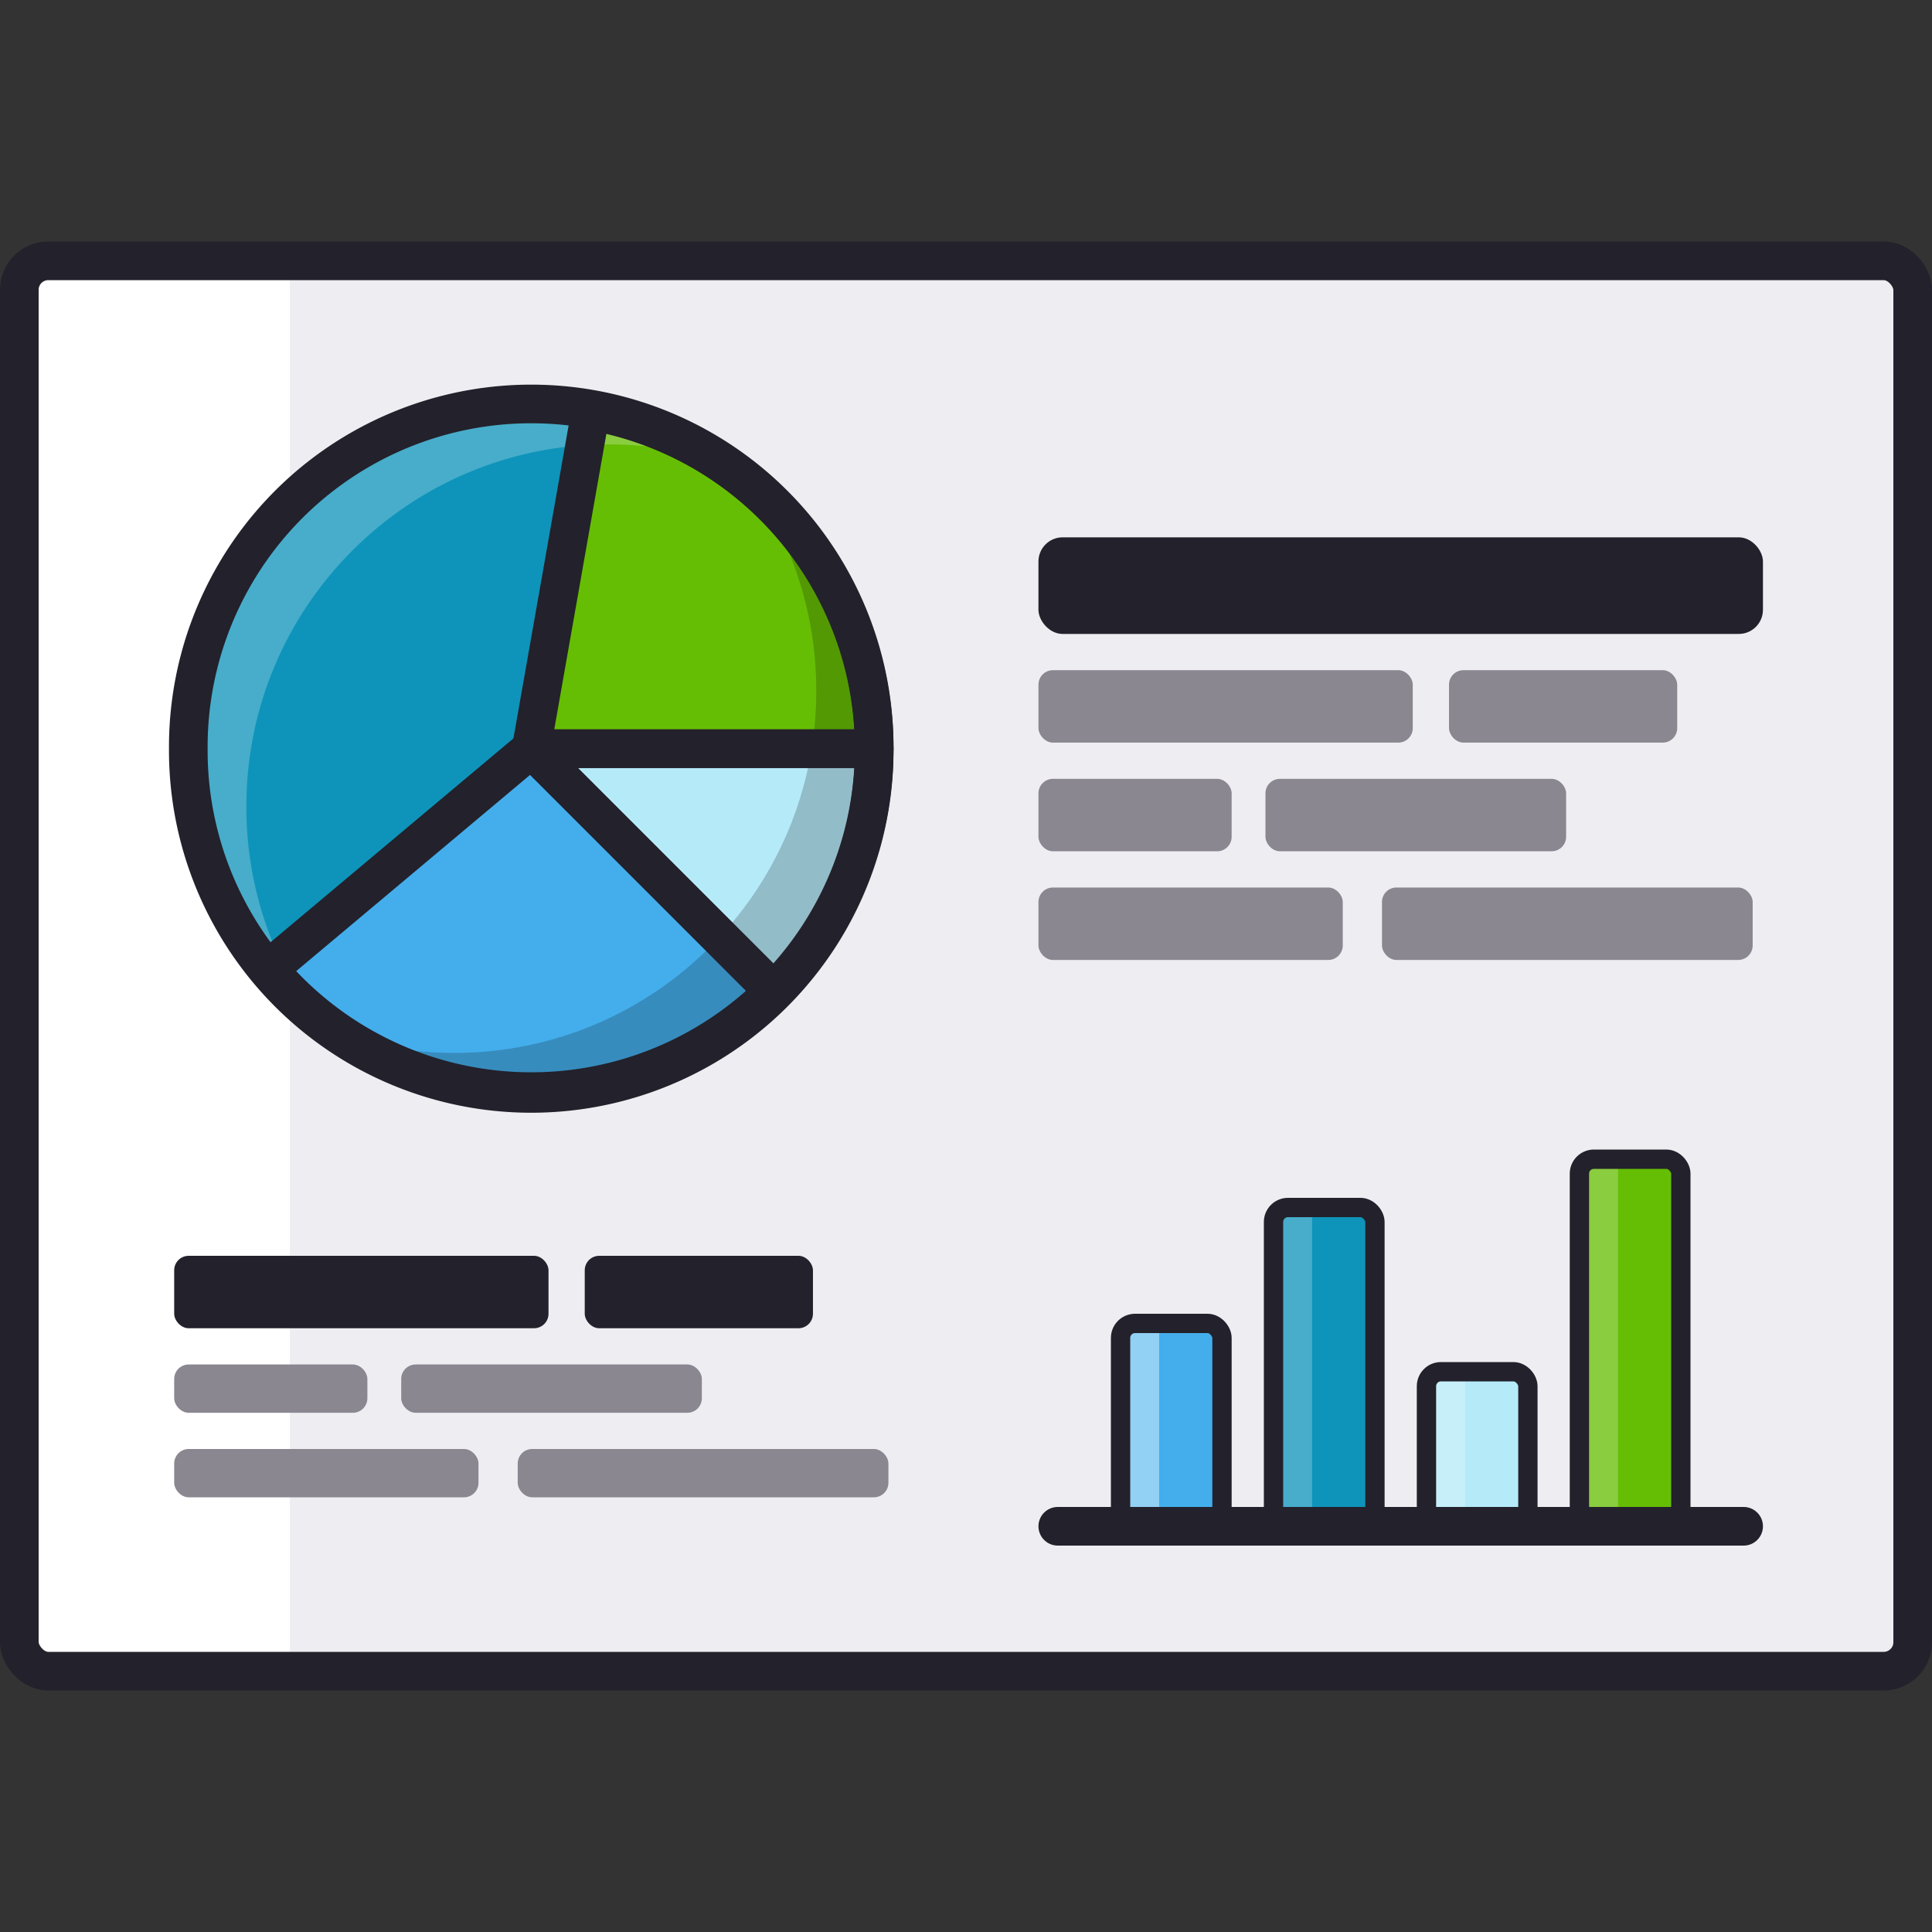 <?xml version="1.0" encoding="UTF-8" standalone="no"?>
<svg xmlns:dc="http://purl.org/dc/elements/1.1/" xmlns:cc="http://creativecommons.org/ns#" xmlns:rdf="http://www.w3.org/1999/02/22-rdf-syntax-ns#" xmlns:svg="http://www.w3.org/2000/svg" xmlns="http://www.w3.org/2000/svg" xmlns:sodipodi="http://sodipodi.sourceforge.net/DTD/sodipodi-0.dtd" xmlns:inkscape="http://www.inkscape.org/namespaces/inkscape" width="400" height="400" id="svg22172" version="1.1">
  <rect width="100%" height="100%" fill="#333333" stroke="none"/>
  <defs id="defs22174"></defs>
  <g id="layer1" transform="translate(0,-652.362)">
    <rect style="fill:#eeeef2;fill-opacity:1;stroke:none" id="rect4790" width="392" height="292" x="4" y="706.362" rx="6" ry="6"></rect>
    <path id="path4792" d="m 10,706.362 c -3.324,0 -6,2.676 -6,6 l 0,280 c 0,3.324 2.676,6 6,6 l 50,0 0,-292 z" style="fill:#ffffff;fill-opacity:1;stroke:none"></path>
    <path transform="matrix(-1.931,0,0,-1.931,-277.769,1052.702)" d="m -164.049,127.057 a 36.77,36.77 0 1 1 -73.539,0 36.77,36.77 0 1 1 73.539,0 z" id="path4794" style="fill:#0e94ba;fill-opacity:1;stroke:none"></path>
    <path style="fill:#b5eaf9;fill-opacity:1;stroke:none;stroke-width:4.143;stroke-linecap:round;stroke-linejoin:round;stroke-miterlimit:4;stroke-opacity:1;stroke-dasharray:none" id="path4796" d="m -164.049,127.057 a 36.77,36.77 0 0 1 -10.77,26 l -26,-26 z" transform="matrix(1.931,0,0,1.931,497.769,562.022)"></path>
    <path style="fill:#66be04;fill-opacity:1;stroke:none;stroke-width:4.143;stroke-linecap:round;stroke-linejoin:round;stroke-miterlimit:4;stroke-opacity:1;stroke-dasharray:none" id="path4798" d="m -194.433,90.846 a 36.77,36.77 0 0 1 30.385,36.211 l -36.77,0 z" transform="matrix(1.931,0,0,1.931,497.769,562.022)"></path>
    <path style="fill:#44aeec;fill-opacity:1;stroke:none;stroke-width:4.143;stroke-linecap:round;stroke-linejoin:round;stroke-miterlimit:4;stroke-opacity:1;stroke-dasharray:none" id="path4800" d="m -174.818,153.057 a 36.77,36.77 0 0 1 -54.167,-2.365 l 28.167,-23.635 z" transform="matrix(1.931,0,0,1.931,497.769,562.022)"></path>
    <g transform="translate(5.2832031e-6,11.25)" id="g4802">
      <rect style="fill:#23212b;fill-opacity:1;stroke:none" id="rect4804" width="150" height="20" x="215" y="752.362" rx="5" ry="5"></rect>
      <rect ry="3" rx="3" y="779.862" x="215" height="15" width="77.5" id="rect4806" style="fill:#8a8791;fill-opacity:1;stroke:none"></rect>
      <rect style="fill:#8a8791;fill-opacity:1;stroke:none" id="rect4808" width="47.25" height="15" x="300" y="779.862" rx="3" ry="3"></rect>
      <rect ry="3" rx="3" y="802.362" x="215" height="15" width="40" id="rect4810" style="fill:#8a8791;fill-opacity:1;stroke:none"></rect>
      <rect style="fill:#8a8791;fill-opacity:1;stroke:none" id="rect4812" width="62.25" height="15" x="262" y="802.362" rx="3" ry="3"></rect>
      <rect ry="3" rx="3" y="824.862" x="215" height="15" width="63.004" id="rect4814" style="fill:#8a8791;fill-opacity:1;stroke:none"></rect>
      <rect style="fill:#8a8791;fill-opacity:1;stroke:none" id="rect4816" width="76.754" height="15" x="286.121" y="824.862" rx="3" ry="3"></rect>
    </g>
    <rect ry="3" rx="3" y="926.362" x="232" height="42" width="21" id="rect4820" style="fill:#44aeec;fill-opacity:1;stroke:none;stroke-width:4;stroke-linecap:round;stroke-linejoin:round;stroke-miterlimit:4;stroke-opacity:1;stroke-dasharray:none"></rect>
    <rect style="fill:#66be04;fill-opacity:1;stroke:none;stroke-width:4;stroke-linecap:round;stroke-linejoin:round;stroke-miterlimit:4;stroke-opacity:1;stroke-dasharray:none" id="rect4822" width="21" height="76" x="327" y="892.362" rx="3" ry="3"></rect>
    <rect style="fill:#0e94ba;fill-opacity:1;stroke:none;stroke-width:4;stroke-linecap:round;stroke-linejoin:round;stroke-miterlimit:4;stroke-opacity:1;stroke-dasharray:none" id="rect4824" width="21" height="66" x="263.667" y="902.362" rx="3" ry="3"></rect>
    <rect ry="3" rx="3" y="936.362" x="295.333" height="32" width="21" id="rect4826" style="fill:#b5eaf9;fill-opacity:1;stroke:none;stroke-width:4;stroke-linecap:round;stroke-linejoin:round;stroke-miterlimit:4;stroke-opacity:1;stroke-dasharray:none"></rect>
    <path style="fill:#ffffff;fill-opacity:0.235;stroke:none" d="M 235 274 C 233.338 274 232 275.338 232 277 L 232 313 C 232 314.662 233.338 316 235 316 L 240 316 L 240 274 L 235 274 z " transform="translate(0,652.362)" id="rect5846"></path>
    <path id="path5858" transform="translate(0,652.362)" d="M 235 274 C 233.338 274 232 275.338 232 277 L 232 313 C 232 314.662 233.338 316 235 316 L 240 316 L 240 274 L 235 274 z " style="fill:#ffffff;fill-opacity:0.235;stroke:none"></path>
    <path style="fill:#ffffff;fill-opacity:0.235;stroke:none" d="M 266.656 250 C 264.994 250 263.656 251.338 263.656 253 L 263.656 313 C 263.656 314.662 264.994 316 266.656 316 L 271.656 316 L 271.656 250 L 266.656 250 z " transform="translate(0,652.362)" id="rect5846-4"></path>
    <path style="fill:#ffffff;fill-opacity:0.235;stroke:none" d="M 298.344 284 C 296.682 284 295.344 285.338 295.344 287 L 295.344 313 C 295.344 314.662 296.682 316 298.344 316 L 303.344 316 L 303.344 284 L 298.344 284 z " transform="translate(0,652.362)" id="rect5878"></path>
    <path style="fill:#ffffff;fill-opacity:0.235;stroke:none" d="M 330 240 C 328.338 240 327 241.338 327 243 L 327 313 C 327 314.662 328.338 316 330 316 L 335 316 L 335 240 L 330 240 z " transform="translate(0,652.362)" id="rect5880"></path>
    <path id="path4828" d="m 219,968.362 142,0" style="fill:#efeff1;fill-opacity:1;stroke:#23212b;stroke-width:8;stroke-linecap:round;stroke-linejoin:round;stroke-miterlimit:4;stroke-opacity:1;stroke-dasharray:none"></path>
    <g transform="translate(1.063,15)" id="g4830">
      <rect style="fill:#23212b;fill-opacity:1;stroke:none" id="rect4832" width="77.5" height="15" x="35" y="897.362" rx="3" ry="3"></rect>
      <rect ry="3" rx="3" y="897.362" x="120" height="15" width="47.25" id="rect4834" style="fill:#23212b;fill-opacity:1;stroke:none"></rect>
      <g id="g4836" transform="translate(0,-12.5)">
        <rect ry="3" rx="3" y="932.362" x="35" height="10" width="40" id="rect4838" style="fill:#8a8791;fill-opacity:1;stroke:none"></rect>
        <rect style="fill:#8a8791;fill-opacity:1;stroke:none" id="rect4840" width="62.25" height="10" x="82" y="932.362" rx="3" ry="3"></rect>
      </g>
      <g id="g4842" transform="translate(0,-25)">
        <rect ry="3" rx="3" y="962.362" x="35" height="10" width="63.004" id="rect4844" style="fill:#8a8791;fill-opacity:1;stroke:none"></rect>
        <rect style="fill:#8a8791;fill-opacity:1;stroke:none" id="rect4846" width="76.754" height="10" x="106.121" y="962.362" rx="3" ry="3"></rect>
      </g>
    </g>
    <rect ry="6" rx="6" y="706.362" x="4" height="292" width="392" id="rect4848" style="fill:none;stroke:#23212b;stroke-width:8;stroke-linecap:round;stroke-linejoin:round;stroke-miterlimit:4;stroke-opacity:1;stroke-dasharray:none"></rect>
    <path style="fill:#ffffff;fill-opacity:1;stroke:none" d="m -84.474,771.456 -2.844,2.844 -40.75,40.969 -20.625,-20.75 -2.844,-2.844 -2.812,2.844 -6.719,6.75 -2.812,2.812 2.812,2.812 30.188,30.344 2.812,2.844 2.844,-2.844 50.281,-50.563 2.812,-2.812 -2.812,-2.812 -6.688,-6.75 -2.844,-2.844 z" id="path4871"></path>
    <path style="fill:#000000;fill-opacity:0.196;stroke:none" d="m 110,878.362 c 39.212,0 71,-31.788 71,-71 0,-21.54 -9.605,-40.823 -24.75,-53.844 8.049,11.952 12.75,26.351 12.75,41.844 0,41.421 -33.579,75 -75,75 -7.931,0 -15.575,-1.25 -22.75,-3.531 11.147,7.28 24.444,11.531 38.75,11.531 z" id="path5209"></path>
    <path id="path5216" d="m 110,736.362 c -39.212,0 -71,31.788 -71,71 0,21.54 9.605,40.823 24.75,53.844 -8.049,-11.952 -12.75,-26.351 -12.75,-41.844 0,-41.421 33.579,-75 75,-75 7.931,0 15.575,1.25 22.75,3.531 -11.147,-7.279 -24.444,-11.531 -38.75,-11.531 z" style="fill:#ffffff;fill-opacity:0.235;stroke:none"></path>
    <path transform="matrix(1.931,0,0,1.931,497.769,562.022)" d="m -164.049,127.057 a 36.77,36.77 0 1 1 -73.539,0 36.77,36.77 0 1 1 73.539,0 z" id="path5183" style="fill:none;stroke:#23212b;stroke-width:4.143;stroke-linecap:round;stroke-linejoin:round;stroke-miterlimit:4;stroke-opacity:1;stroke-dasharray:none"></path>
    <path transform="matrix(1.931,0,0,1.931,497.769,562.022)" d="m -194.433,90.846 a 36.77,36.77 0 0 1 30.385,36.211 l -36.77,0 z" id="path5840" style="fill:none;fill-opacity:1;stroke:#23212b;stroke-width:4.143;stroke-linecap:round;stroke-linejoin:round;stroke-miterlimit:4;stroke-opacity:1;stroke-dasharray:none"></path>
    <path transform="matrix(1.931,0,0,1.931,497.769,562.022)" d="m -164.049,127.057 a 36.77,36.77 0 0 1 -10.77,26 l -26,-26 z" id="path5842" style="fill:none;fill-opacity:1;stroke:#23212b;stroke-width:4.143;stroke-linecap:round;stroke-linejoin:round;stroke-miterlimit:4;stroke-opacity:1;stroke-dasharray:none"></path>
    <path transform="matrix(1.931,0,0,1.931,497.769,562.022)" d="m -174.818,153.057 a 36.77,36.77 0 0 1 -54.167,-2.365 l 28.167,-23.635 z" id="path5844" style="fill:none;fill-opacity:1;stroke:#23212b;stroke-width:4.143;stroke-linecap:round;stroke-linejoin:round;stroke-miterlimit:4;stroke-opacity:1;stroke-dasharray:none"></path>
    <rect style="fill:none;fill-opacity:1;stroke:#23212b;stroke-width:4;stroke-linecap:round;stroke-linejoin:round;stroke-miterlimit:4;stroke-opacity:1;stroke-dasharray:none" id="rect5853" width="21" height="42" x="232" y="926.362" rx="3" ry="3"></rect>
    <rect ry="3" rx="3" y="902.362" x="263.667" height="66" width="21" id="rect5882" style="fill:none;fill-opacity:1;stroke:#23212b;stroke-width:4;stroke-linecap:round;stroke-linejoin:round;stroke-miterlimit:4;stroke-opacity:1;stroke-dasharray:none"></rect>
    <rect style="fill:none;fill-opacity:1;stroke:#23212b;stroke-width:4;stroke-linecap:round;stroke-linejoin:round;stroke-miterlimit:4;stroke-opacity:1;stroke-dasharray:none" id="rect5887" width="21" height="32" x="295.333" y="936.362" rx="3" ry="3"></rect>
    <rect ry="3" rx="3" y="892.362" x="327" height="76" width="21" id="rect5892" style="fill:none;fill-opacity:1;stroke:#23212b;stroke-width:4;stroke-linecap:round;stroke-linejoin:round;stroke-miterlimit:4;stroke-opacity:1;stroke-dasharray:none"></rect>
  </g>
</svg>
